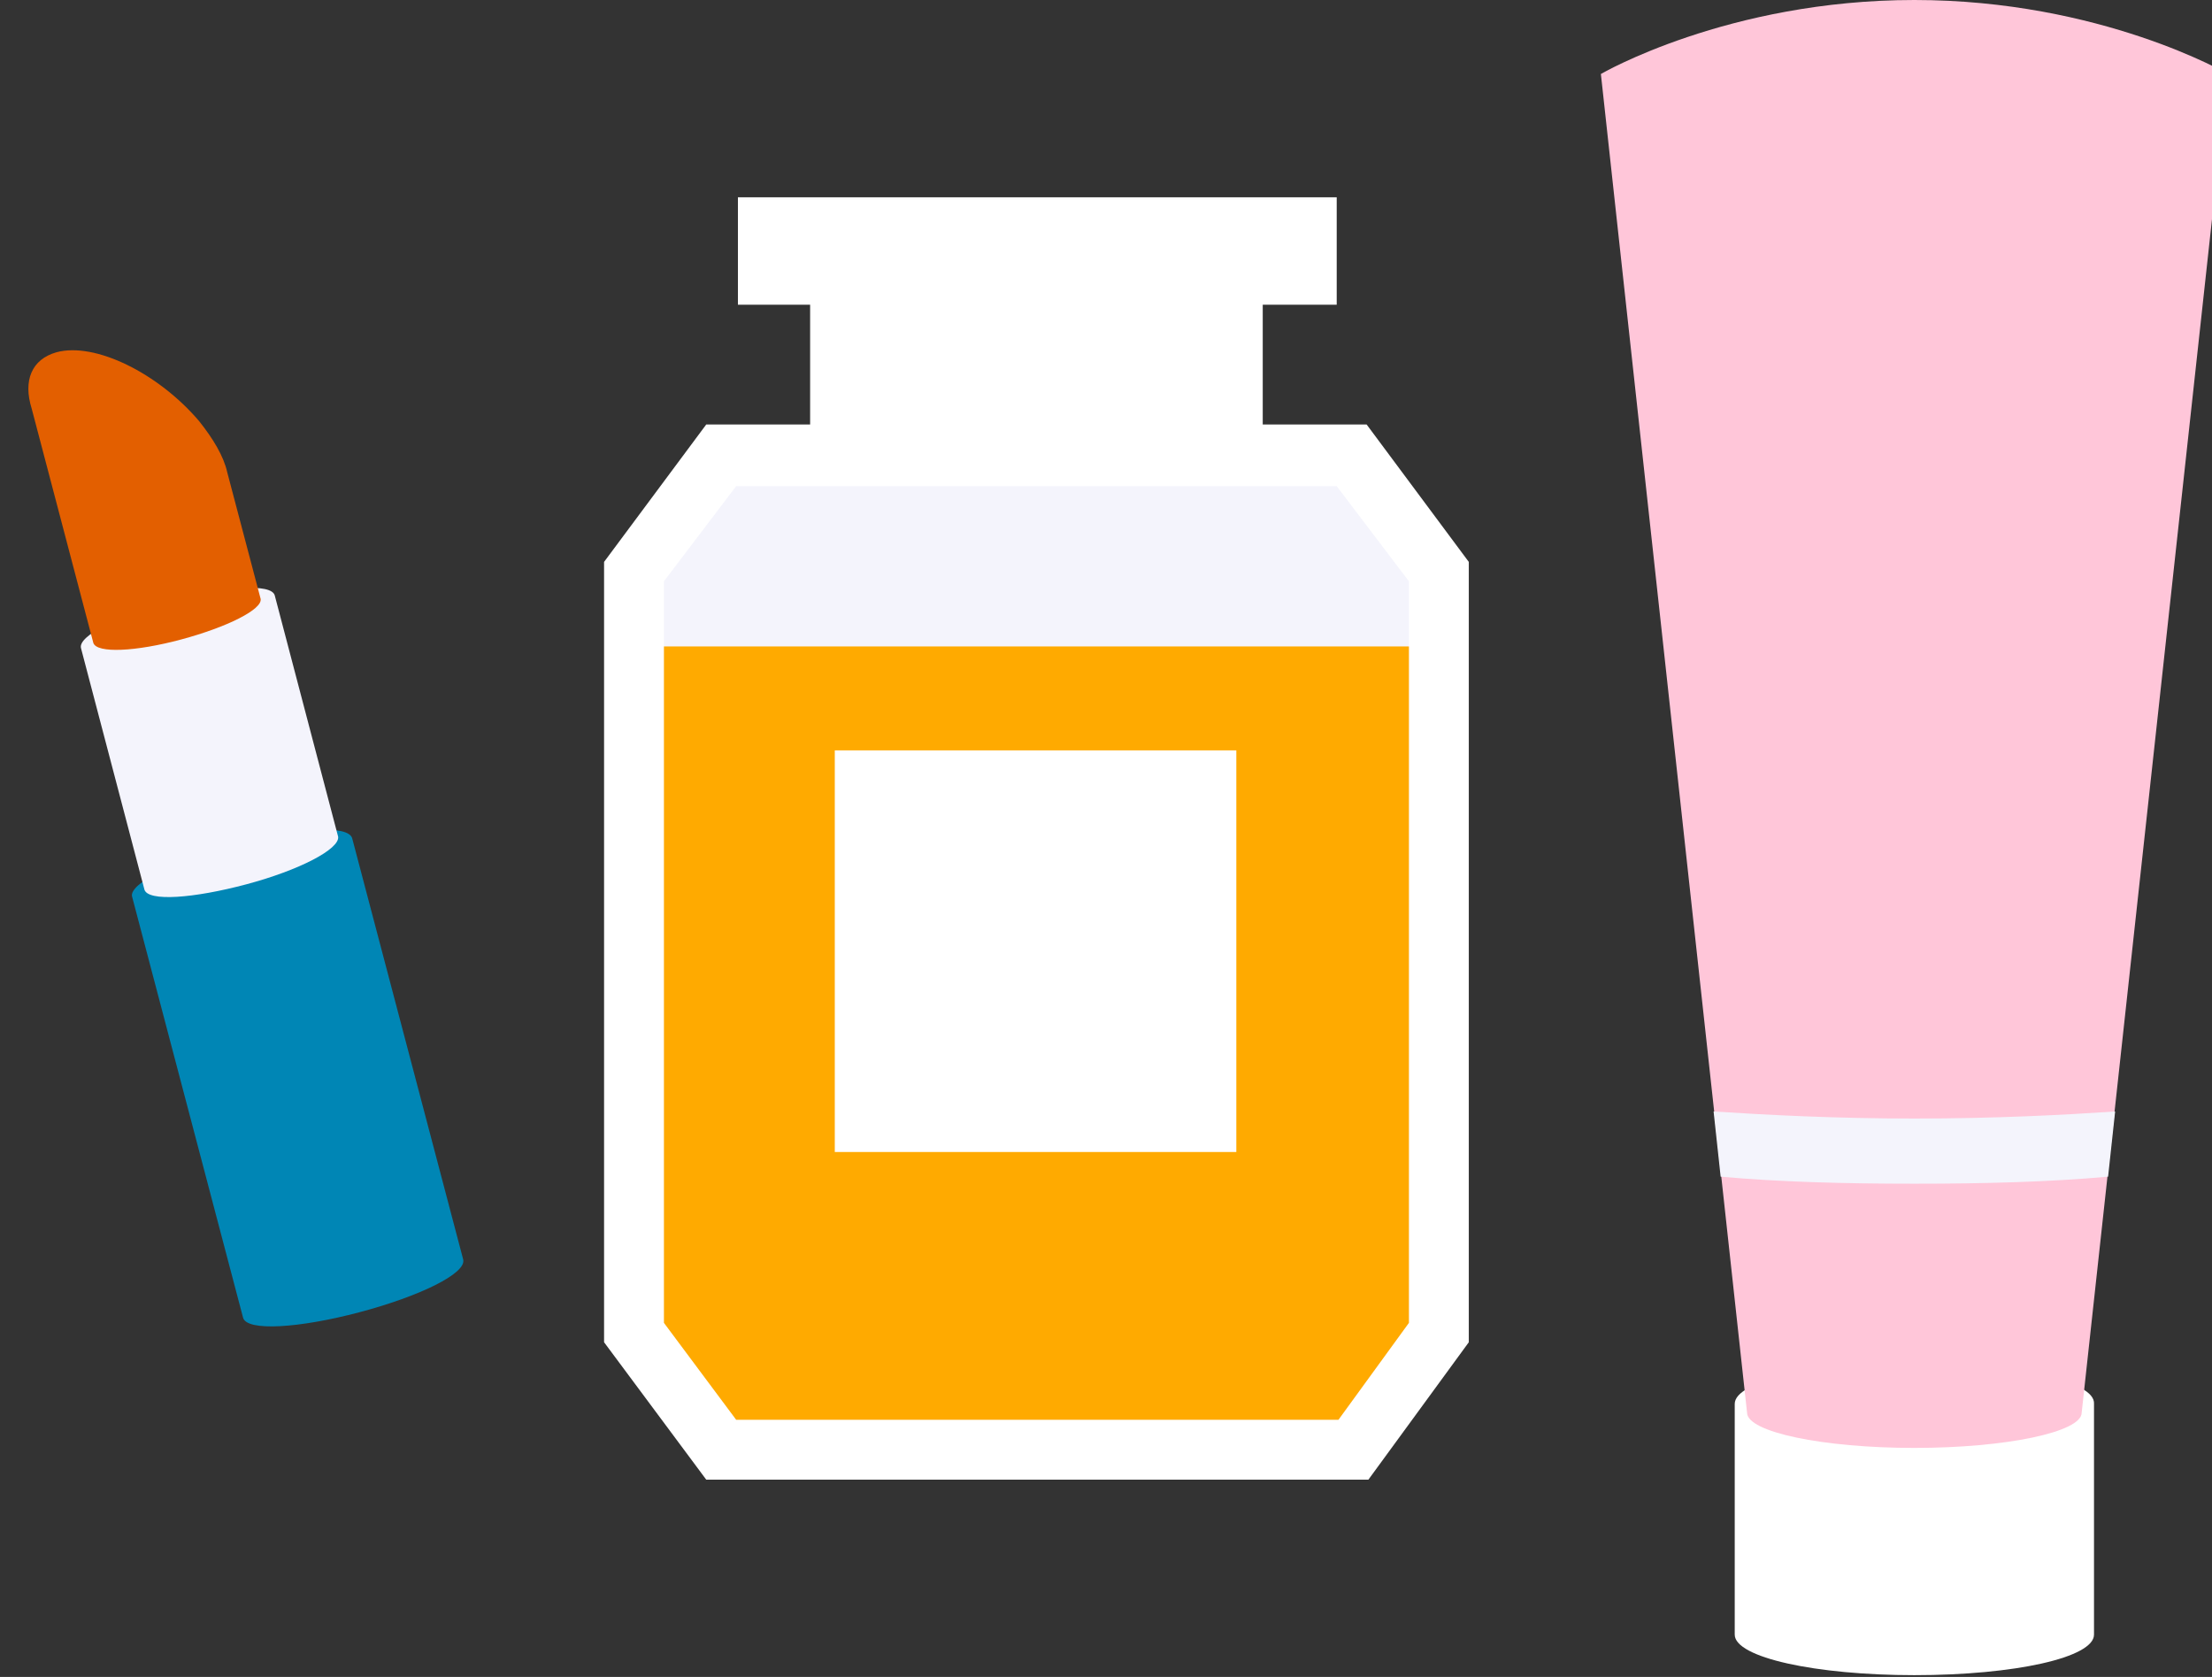 <?xml version="1.0" encoding="utf-8"?>
<!-- Generator: Adobe Illustrator 27.0.0, SVG Export Plug-In . SVG Version: 6.00 Build 0)  -->
<svg version="1.1" id="レイヤー_1" xmlns="http://www.w3.org/2000/svg" xmlns:xlink="http://www.w3.org/1999/xlink" x="0px"
	 y="0px" viewBox="0 0 125.6 95.2" style="enable-background:new 0 0 125.6 95.2;" xml:space="preserve">
<rect x="0" y="0" width="125.6" height="95.2" fill="#333333" stroke="none"/>
<style type="text/css">
	.st0{fill:#0086B5;}
	.st1{fill:#F4F4FC;}
	.st2{fill:#E35F00;}
	.st3{fill:#FFFFFF;}
	.st4{fill:#FFAA00;}
	.st5{fill:#FFC6D9;}
</style>
<g>
	<g>
		<path class="st0" d="M26.3,71.5L20,47.6c-0.2-0.8-3.2-0.6-6.6,0.3c-3.5,0.9-6.1,2.3-5.9,3l6.3,23.9c0.2,0.8,3.2,0.6,6.6-0.3
			C23.8,73.6,26.5,72.3,26.3,71.5z"/>
		<path class="st1" d="M19.2,47.5l-3.6-13.7c-0.2-0.7-2.8-0.5-5.8,0.3s-5.4,2-5.2,2.7l3.6,13.7C8.4,51.2,11,51,14,50.2
			S19.3,48.2,19.2,47.5z"/>
		<path class="st2" d="M12.9,26.8L12.9,26.8c-0.2-0.9-0.8-1.9-1.6-2.9C9,21.2,5.4,19.4,3.2,20c-1.4,0.4-1.9,1.6-1.4,3.2l0,0
			l3.5,13.3c0.2,0.6,2.4,0.5,5-0.2s4.6-1.7,4.5-2.3L12.9,26.8z"/>
	</g>
	<g>
		<polygon class="st3" points="77.6,24.1 71.7,24.1 71.7,17.3 75.9,17.3 75.9,11.2 41.9,11.2 41.9,17.3 46,17.3 46,24.1 40.1,24.1 
			34.3,31.9 34.3,76.2 40.1,84 77.7,84 83.4,76.2 83.4,31.9 		"/>
		<polygon class="st1" points="41.8,80.6 37.7,75.1 37.7,33 41.8,27.6 75.9,27.6 80,33 80,75.1 76,80.6 		"/>
		<polygon class="st4" points="41.8,80.6 37.7,75.1 37.7,36.7 80,36.7 80,75.1 76,80.6 		"/>
		<rect x="47.4" y="42.6" class="st3" width="22.8" height="22.8"/>
	</g>
	<g>
		<g>
			<path class="st3" d="M108.7,77.4c-5.7,0-10.2,1-10.2,2.3v13.1c0,1.3,4.6,2.3,10.2,2.3c5.7,0,10.2-1,10.2-2.3V79.7
				C119,78.4,114.4,77.4,108.7,77.4z"/>
			<path class="st5" d="M108.7,0C98.1,0,90.9,4.2,90.9,4.2l8.3,76c0,1.1,4.3,2,9.5,2s9.5-0.9,9.5-2l8.3-76
				C126.5,4.2,119.3,0,108.7,0z"/>
		</g>
		<g>
			<path class="st1" d="M108.7,63.5c-4.5,0-8.3-0.2-11.4-0.4l0.4,3.7c3.3,0.3,7,0.4,11,0.4s7.7-0.1,11-0.4l0.4-3.7
				C117.1,63.3,113.3,63.5,108.7,63.5z"/>
		</g>
	</g>
</g>
</svg>
